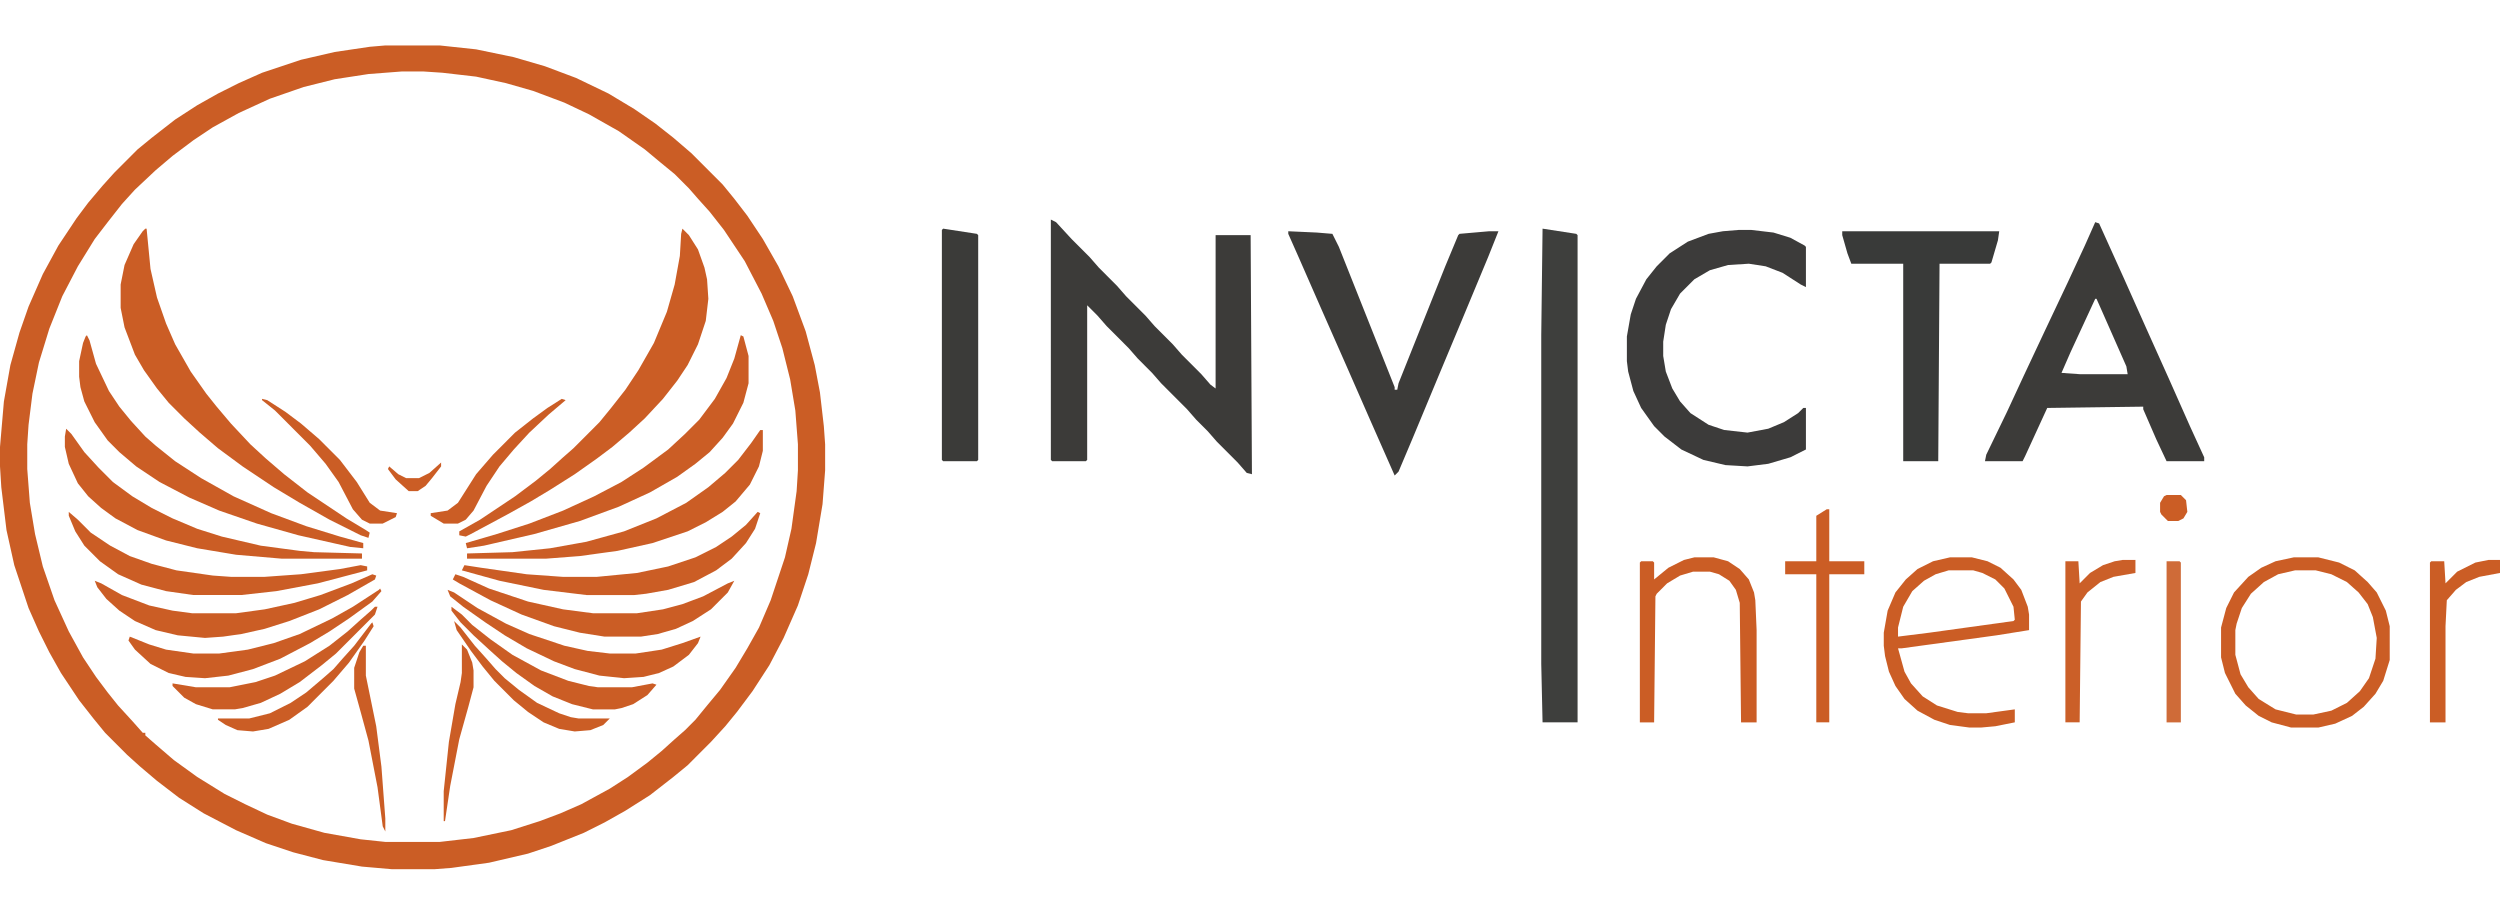 <?xml version="1.0" encoding="UTF-8" standalone="no"?>
<svg
   width="220"
   height="80"
   viewBox="0 0 220 80"
   fill="none"
   version="1.1"
   id="svg21850"
   xmlns="http://www.w3.org/2000/svg"
   xmlns:svg="http://www.w3.org/2000/svg">
  <g
     clip-path="url(#clip0_1_45)"
     id="g21843">
    <rect
       width="220"
       height="80"
       fill="white"
       id="rect21767"
       style="fill:none"
       x="0"
       y="0" />
    <path
       d="m 33.908,4 h 4.795 l 3.197,0.343 3.311,0.686 2.74,0.8 2.74,1.029 2.854,1.372 2.283,1.372 1.827,1.258 1.598,1.258 1.598,1.372 2.74,2.744 1.028,1.258 1.142,1.486 1.37,2.058 1.37,2.401 1.256,2.63 1.142,3.087 0.799,2.973 0.457,2.401 0.343,2.973 0.114,1.601 v 2.287 l -0.228,2.973 -0.571,3.43 -0.685,2.744 -0.913,2.744 -1.256,2.858 -1.256,2.401 -1.484,2.287 -1.37,1.829 -1.028,1.258 -1.256,1.372 -2.055,2.058 -1.256,1.029 -2.055,1.601 -2.169,1.372 -1.827,1.029 -1.827,0.915 -2.854,1.143 -2.055,0.686 -3.425,0.8 -3.311,0.457 -1.484,0.114 h -3.768 l -2.626,-0.229 -3.425,-0.572 -2.626,-0.686 -2.397,-0.8 -2.626,-1.143 -2.854,-1.486 -2.169,-1.372 L 13.814,68.714 12.33,67.456 11.188,66.427 9.248,64.483 8.22,63.226 6.964,61.625 5.366,59.224 4.338,57.395 3.425,55.565 2.512,53.507 1.256,49.734 0.571,46.647 0.114,42.874 0,41.045 v -1.715 l 0.343,-4.002 0.571,-3.201 0.799,-2.858 0.799,-2.287 1.256,-2.858 1.37,-2.515 1.598,-2.401 1.028,-1.372 1.256,-1.486 1.028,-1.143 2.055,-2.058 1.256,-1.029 2.055,-1.601 1.941,-1.258 1.827,-1.029 1.827,-0.915 2.055,-0.915 3.425,-1.143 2.968,-0.686 3.083,-0.457 z m 1.484,2.287 -2.968,0.229 -2.968,0.457 -2.74,0.686 -2.968,1.029 -2.74,1.258 -2.283,1.258 -1.712,1.143 -1.827,1.372 -1.484,1.258 -1.827,1.715 -1.142,1.258 -1.256,1.601 -1.142,1.486 -1.484,2.401 -1.37,2.63 -1.142,2.858 -0.913,2.973 -0.571,2.744 -0.343,2.744 -0.114,1.715 v 2.172 l 0.228,2.973 0.457,2.744 0.685,2.858 1.028,2.973 1.256,2.744 1.256,2.287 1.142,1.715 1.028,1.372 0.913,1.143 1.256,1.372 0.913,1.029 h 0.228 v 0.229 l 0.913,0.8 1.598,1.372 2.055,1.486 2.397,1.486 1.827,0.915 1.941,0.915 2.169,0.8 2.854,0.8 3.197,0.572 2.169,0.229 h 4.795 l 2.968,-0.343 3.311,-0.686 2.512,-0.8 1.827,-0.686 1.827,-0.8 2.512,-1.372 1.598,-1.029 1.712,-1.258 1.256,-1.029 1.142,-1.029 0.913,-0.8 0.913,-0.915 1.028,-1.258 1.142,-1.372 1.37,-1.944 1.028,-1.715 1.028,-1.829 1.028,-2.401 1.256,-3.773 0.571,-2.515 0.457,-3.316 0.114,-1.829 v -2.287 l -0.228,-2.973 -0.457,-2.744 -0.685,-2.744 -0.799,-2.401 -1.028,-2.401 -1.484,-2.858 -1.827,-2.744 -1.256,-1.601 -1.028,-1.143 -0.799,-0.915 -1.256,-1.258 -1.256,-1.029 L 56.741,13.147 54.458,11.546 51.832,10.06 49.663,9.031 46.923,8.002 44.525,7.316 41.899,6.744 38.931,6.401 37.218,6.287 Z"
       fill="#cb5d25"
       id="path21769" />
    <path
       d="m 92.475,19.321 0.457,0.229 1.37,1.486 1.598,1.601 0.799,0.915 1.598,1.601 0.799,0.915 1.713,1.715 0.799,0.915 1.598,1.601 0.799,0.915 1.713,1.715 0.799,0.915 0.457,0.343 V 20.693 h 3.082 l 0.114,21.038 -0.456,-0.114 -0.8,-0.915 -1.826,-1.829 -0.799,-0.915 -1.028,-1.029 -0.799,-0.915 -2.283,-2.287 -0.8,-0.915 -1.255,-1.258 -0.8,-0.915 -1.941,-1.944 -0.799,-0.915 -0.913,-0.915 v 13.606 l -0.114,0.114 h -2.968 l -0.114,-0.114 z"
       fill="#3c3b39"
       id="path21771" />
    <path
       d="m 135.745,20.121 2.968,0.457 0.114,0.114 v 42.876 h -3.082 L 135.63,58.424 V 29.497 Z"
       fill="#3e3f3d"
       id="path21773" />
    <path
       d="m 184.38,19.55 0.342,0.114 2.17,4.802 1.94,4.345 2.055,4.574 1.827,4.116 1.256,2.744 v 0.343 h -3.311 l -0.913,-1.944 -1.142,-2.63 v -0.229 l -8.448,0.114 -1.941,4.23 -0.228,0.457 h -3.311 l 0.114,-0.572 1.826,-3.773 1.485,-3.201 1.826,-3.887 2.055,-4.345 1.485,-3.201 z m 0,6.746 -2.169,4.688 -0.799,1.829 1.598,0.114 h 4.224 l -0.114,-0.686 -2.169,-4.916 -0.457,-1.029 z"
       fill="#3c3b39"
       id="path21775" />
    <path
       d="m 113.368,20.35 2.512,0.114 1.37,0.114 0.57,1.143 4.91,12.348 v 0.229 h 0.228 l 0.114,-0.572 4.11,-10.29 1.142,-2.744 0.114,-0.114 2.626,-0.229 h 0.799 l -0.913,2.287 -2.284,5.488 -2.055,4.917 -2.283,5.488 -1.256,2.973 -0.342,0.343 -2.17,-4.916 -2.055,-4.688 -2.169,-4.916 -2.055,-4.688 -0.913,-2.058 z"
       fill="#3c3b39"
       id="path21777" />
    <path
       d="m 152.984,20.236 h 1.142 l 1.94,0.229 1.485,0.457 1.255,0.686 0.115,0.114 v 3.544 l -0.457,-0.229 -1.598,-1.029 -1.485,-0.572 -1.484,-0.229 -1.826,0.114 -1.599,0.457 -1.37,0.8 -1.256,1.258 -0.799,1.372 -0.456,1.372 -0.229,1.486 v 1.258 l 0.229,1.372 0.57,1.486 0.685,1.143 0.914,1.029 1.598,1.029 1.37,0.457 2.055,0.229 1.827,-0.343 1.37,-0.572 1.256,-0.8 0.456,-0.457 h 0.229 v 3.659 l -1.37,0.686 -1.941,0.572 -1.827,0.229 -1.941,-0.114 -1.941,-0.457 -1.94,-0.915 -1.485,-1.143 -0.913,-0.915 -1.142,-1.601 -0.685,-1.486 -0.456,-1.715 -0.114,-0.915 v -2.172 l 0.342,-1.944 0.457,-1.372 0.913,-1.715 0.913,-1.143 1.142,-1.143 1.598,-1.029 1.827,-0.686 1.256,-0.229 z"
       fill="#3c3b3a"
       id="path21779" />
    <path
       d="m 162.117,20.35 h 13.815 l -0.115,0.8 -0.57,1.944 -0.115,0.114 h -4.452 l -0.114,17.379 h -3.083 v -17.379 h -4.567 l -0.342,-0.915 -0.457,-1.601 z"
       fill="#393a39"
       id="path21781" />
    <path
       d="m 60.052,20.121 0.571,0.572 0.799,1.258 0.571,1.601 0.228,1.029 0.114,1.715 -0.228,1.944 -0.685,2.058 -0.913,1.829 -0.913,1.372 -1.256,1.601 -1.598,1.715 -1.37,1.258 -1.484,1.258 -1.37,1.029 -1.941,1.372 -2.169,1.372 -1.712,1.029 -2.055,1.143 -3.197,1.715 -0.457,0.229 -0.571,-0.114 v -0.343 l 1.827,-1.029 3.083,-2.058 1.827,-1.372 1.256,-1.029 1.142,-1.029 0.913,-0.8 2.283,-2.287 1.028,-1.258 1.256,-1.601 1.142,-1.715 1.37,-2.401 1.142,-2.744 0.685,-2.401 0.457,-2.515 0.114,-1.944 z"
       fill="#cb5d25"
       id="path21783" />
    <path
       d="m 12.787,20.121 h 0.114 l 0.343,3.544 0.571,2.515 0.799,2.287 0.799,1.829 1.37,2.401 1.37,1.944 0.913,1.143 1.256,1.486 1.712,1.829 1.37,1.258 1.598,1.372 2.055,1.601 3.425,2.287 1.712,1.029 0.343,0.229 -0.114,0.457 -0.685,-0.229 -2.74,-1.372 -2.626,-1.486 -2.283,-1.372 -2.74,-1.829 -2.169,-1.601 -1.598,-1.372 -1.37,-1.258 -1.37,-1.372 -1.028,-1.258 -1.142,-1.601 -0.799,-1.372 -0.913,-2.401 -0.343,-1.715 v -2.058 l 0.343,-1.715 0.799,-1.829 0.799,-1.143 z"
       fill="#cb5d25"
       id="path21785" />
    <path
       d="m 82.999,20.121 2.968,0.457 0.114,0.114 v 19.78 l -0.114,0.114 H 82.999 L 82.885,40.473 V 20.236 Z"
       fill="#3b3b39"
       id="path21787" />
    <path
       d="m 7.649,29.497 0.228,0.457 0.571,2.058 1.142,2.401 0.913,1.372 1.028,1.258 1.256,1.372 0.913,0.8 1.712,1.372 2.283,1.486 2.854,1.601 3.311,1.486 3.083,1.143 2.968,0.915 2.055,0.572 v 0.457 l -1.142,-0.114 -4.567,-1.029 -3.653,-1.029 -3.311,-1.143 -2.626,-1.143 -2.626,-1.372 -2.055,-1.372 L 10.503,39.787 9.476,38.758 8.334,37.157 7.421,35.328 7.078,34.07 6.964,33.156 v -1.372 l 0.343,-1.601 0.228,-0.572 z"
       fill="#cb5d25"
       id="path21789" />
    <path
       d="m 201.847,49.048 h 2.17 l 1.826,0.457 1.37,0.686 1.142,1.029 0.799,0.915 0.799,1.601 0.343,1.372 v 2.973 l -0.571,1.829 -0.685,1.143 -1.028,1.143 -1.027,0.8 -1.484,0.686 -1.484,0.343 h -2.398 l -1.712,-0.457 -1.142,-0.572 -1.142,-0.915 -0.913,-1.029 -0.913,-1.829 -0.343,-1.372 v -2.63 l 0.457,-1.715 0.685,-1.372 1.256,-1.372 1.141,-0.8 1.256,-0.572 z m 0.115,1.143 -1.485,0.343 -1.255,0.686 -1.142,1.029 -0.799,1.258 -0.457,1.372 -0.114,0.572 v 2.172 l 0.457,1.715 0.685,1.143 0.913,1.029 1.484,0.915 1.827,0.457 h 1.484 l 1.598,-0.343 1.37,-0.686 1.142,-1.029 0.799,-1.143 0.571,-1.715 0.114,-1.829 -0.342,-1.829 -0.457,-1.143 -0.799,-1.029 -1.028,-0.915 -1.37,-0.686 -1.37,-0.343 z"
       fill="#cb5d25"
       id="path21791" />
    <path
       d="m 65.189,29.497 0.228,0.114 0.457,1.715 v 2.401 l -0.457,1.715 -0.913,1.829 -0.913,1.258 -1.142,1.258 -1.256,1.029 -1.598,1.143 -2.397,1.372 -2.74,1.258 -3.425,1.258 -3.996,1.143 -4.452,1.029 -1.484,0.229 -0.114,-0.457 2.74,-0.8 2.854,-0.915 2.968,-1.143 2.74,-1.258 2.397,-1.258 1.941,-1.258 2.169,-1.601 1.484,-1.372 1.256,-1.258 1.37,-1.829 1.028,-1.829 0.685,-1.715 z"
       fill="#cb5d25"
       id="path21793" />
    <path
       d="m 171.593,49.048 h 1.941 l 1.37,0.343 1.142,0.572 1.141,1.029 0.685,0.915 0.571,1.486 0.114,0.686 v 1.372 l -2.854,0.457 -8.334,1.143 h -0.343 l 0.571,2.058 0.571,1.029 1.028,1.143 1.255,0.8 1.827,0.572 0.913,0.114 h 1.599 l 2.512,-0.343 v 1.143 l -1.713,0.343 -1.256,0.114 h -1.027 l -1.713,-0.229 -1.37,-0.457 -1.484,-0.8 -1.142,-1.029 -0.799,-1.143 -0.571,-1.258 -0.342,-1.372 -0.114,-0.915 v -1.143 l 0.342,-1.944 0.685,-1.601 0.913,-1.143 1.028,-0.915 1.37,-0.686 z m -0.114,1.143 -1.142,0.343 -1.027,0.572 -1.028,0.915 -0.799,1.372 -0.457,1.829 v 0.8 l 2.74,-0.343 7.421,-1.029 0.115,-0.114 -0.115,-1.143 -0.799,-1.601 -0.799,-0.8 -1.142,-0.572 -0.799,-0.229 z"
       fill="#cb5d25"
       id="path21795" />
    <path
       d="m 149.102,49.048 h 1.713 l 1.256,0.343 1.027,0.686 0.799,0.915 0.457,1.143 0.114,0.686 0.114,2.63 v 8.118 h -1.37 l -0.114,-10.519 -0.342,-1.143 -0.571,-0.8 -0.914,-0.572 -0.799,-0.229 h -1.484 l -1.142,0.343 -1.141,0.686 -0.914,0.915 -0.114,0.229 -0.114,11.091 h -1.256 V 49.505 l 0.114,-0.114 h 1.028 l 0.114,0.114 v 1.486 l 1.256,-1.029 1.37,-0.686 z"
       fill="#cb5d25"
       id="path21797" />
    <path
       d="m 5.823,37.729 0.457,0.457 1.142,1.601 1.256,1.372 1.256,1.258 1.713,1.258 1.712,1.029 1.827,0.915 2.169,0.915 2.169,0.686 3.425,0.8 3.425,0.457 1.256,0.114 4.224,0.114 v 0.457 h -7.078 l -3.996,-0.343 -3.425,-0.572 -2.74,-0.686 L 12.102,46.647 10.161,45.618 8.905,44.703 7.763,43.674 6.85,42.531 6.051,40.816 5.708,39.33 v -0.915 z"
       fill="#cb5d25"
       id="path21799" />
    <path
       d="m 66.902,37.843 h 0.228 v 1.829 l -0.343,1.372 -0.799,1.601 -1.256,1.486 -1.142,0.915 -1.484,0.915 -1.598,0.8 -3.083,1.029 -3.083,0.686 -3.311,0.457 -2.968,0.229 h -6.964 v -0.457 l 3.996,-0.114 3.311,-0.343 3.197,-0.572 3.311,-0.915 2.854,-1.143 2.626,-1.372 1.941,-1.372 1.484,-1.258 1.142,-1.143 1.142,-1.486 z"
       fill="#cb5d25"
       id="path21801" />
    <path
       d="m 66.674,45.046 0.228,0.114 -0.457,1.372 -0.799,1.258 -1.256,1.372 -1.37,1.029 -1.941,1.029 -2.283,0.686 -1.941,0.343 -1.028,0.114 h -4.224 l -3.768,-0.457 -3.882,-0.8 -3.311,-0.915 0.228,-0.457 1.484,0.229 3.996,0.572 3.197,0.229 h 2.968 l 3.539,-0.343 2.74,-0.572 2.397,-0.8 1.827,-0.915 1.37,-0.915 1.256,-1.029 z"
       fill="#cb5d25"
       id="path21803" />
    <path
       d="m 6.051,45.046 0.799,0.686 1.142,1.143 1.713,1.143 1.713,0.915 1.941,0.686 2.169,0.572 3.197,0.457 1.598,0.114 h 2.968 l 3.197,-0.229 3.425,-0.457 1.827,-0.343 0.571,0.114 v 0.343 l -4.338,1.143 -3.653,0.686 -3.083,0.343 h -4.224 l -2.397,-0.343 -2.169,-0.572 -2.055,-0.915 -1.598,-1.143 -1.37,-1.372 -0.799,-1.258 -0.571,-1.372 z"
       fill="#cb5d25"
       id="path21805" />
    <path
       d="m 32.766,50.535 0.343,0.114 -0.114,0.343 -2.397,1.372 -2.512,1.258 -2.626,1.029 -2.169,0.686 -2.055,0.457 -1.598,0.229 -1.598,0.114 -2.397,-0.229 -1.941,-0.457 -1.827,-0.8 -1.37,-0.915 -1.142,-1.029 -0.799,-1.029 -0.228,-0.572 0.571,0.229 1.827,1.029 2.397,0.915 2.055,0.457 1.712,0.229 h 3.882 l 2.512,-0.343 2.626,-0.572 2.283,-0.686 2.74,-1.029 z"
       fill="#cb5d25"
       id="path21807" />
    <path
       d="m 40.073,50.535 0.685,0.229 2.283,1.029 3.425,1.143 3.083,0.686 2.626,0.343 h 3.882 l 2.283,-0.343 1.712,-0.457 1.827,-0.686 2.169,-1.143 0.571,-0.229 -0.571,1.029 -1.484,1.486 -1.598,1.029 -1.484,0.686 -1.598,0.457 -1.484,0.229 h -3.197 l -2.169,-0.343 -2.283,-0.572 -2.854,-1.029 -2.74,-1.258 -2.74,-1.486 -0.571,-0.343 z"
       fill="#cb5d25"
       id="path21809" />
    <path
       d="m 39.388,51.907 0.571,0.229 2.055,1.372 2.512,1.372 2.055,0.915 3.083,1.029 2.055,0.457 1.941,0.229 h 2.283 l 2.283,-0.343 1.827,-0.572 1.598,-0.572 -0.228,0.572 -0.799,1.029 -1.37,1.029 -1.256,0.572 -1.37,0.343 -1.712,0.114 -2.169,-0.229 -2.169,-0.572 -1.827,-0.686 -2.397,-1.143 -1.941,-1.143 -1.712,-1.143 -1.941,-1.372 -1.142,-0.915 z"
       fill="#cb5d25"
       id="path21811" />
    <path
       d="m 33.451,51.792 0.114,0.229 -0.799,0.915 -2.055,1.486 -1.712,1.143 -1.712,1.029 -2.626,1.372 -2.397,0.915 -2.169,0.572 -2.055,0.229 -1.712,-0.114 -1.484,-0.343 -1.598,-0.8 -1.37,-1.258 -0.571,-0.8 0.114,-0.343 1.712,0.686 1.484,0.457 2.397,0.343 h 2.283 l 2.512,-0.343 2.283,-0.572 2.283,-0.8 2.854,-1.372 1.827,-1.029 2.283,-1.486 z"
       fill="#cb5d25"
       id="path21813" />
    <path
       d="m 160.747,44.818 h 0.229 v 4.573 h 3.082 v 1.143 h -3.082 v 13.034 h -1.142 V 50.534 h -2.74 v -1.143 h 2.74 v -4.002 z"
       fill="#cb5d25"
       id="path21815" />
    <path
       d="M 218.972,49.277 H 220 v 1.143 l -1.827,0.343 -1.141,0.457 -0.914,0.686 -0.799,0.915 -0.114,2.287 v 8.461 h -1.37 V 49.505 l 0.114,-0.114 h 1.142 l 0.114,1.944 1.027,-1.029 1.599,-0.8 z"
       fill="#cb5d25"
       id="path21817" />
    <path
       d="m 39.73,53.393 0.913,0.686 0.913,0.915 1.598,1.258 1.941,1.372 2.512,1.372 2.397,0.915 1.827,0.457 0.799,0.114 h 2.968 l 1.827,-0.343 0.343,0.114 -0.799,0.915 -1.256,0.8 -1.028,0.343 -0.571,0.114 h -1.941 l -1.827,-0.457 -1.712,-0.686 -1.598,-0.915 -1.598,-1.143 -1.256,-1.029 -1.142,-1.029 -1.37,-1.258 -1.142,-1.143 -0.799,-1.029 z"
       fill="#cb5d25"
       id="path21819" />
    <path
       d="m 32.994,53.393 h 0.228 l -0.228,0.686 -3.425,3.43 -1.256,1.029 -1.941,1.486 -1.712,1.029 -1.712,0.8 -1.598,0.457 -0.685,0.114 h -1.941 l -1.484,-0.457 -1.028,-0.572 -1.028,-1.029 v -0.229 l 2.055,0.343 h 2.968 l 2.283,-0.457 1.712,-0.572 2.626,-1.258 2.169,-1.372 1.598,-1.258 1.142,-1.029 0.913,-0.8 z"
       fill="#cb5d25"
       id="path21821" />
    <path
       d="m 186.777,49.277 h 1.142 v 1.143 l -1.941,0.343 -1.141,0.457 -1.142,0.915 -0.571,0.8 -0.114,10.633 h -1.256 V 49.391 h 1.142 l 0.114,1.944 0.913,-0.915 1.142,-0.686 1.027,-0.343 z"
       fill="#cb5f28"
       id="path21823" />
    <path
       d="m 190.659,49.391 h 1.142 l 0.114,0.114 v 14.063 h -1.256 z"
       fill="#cf6b38"
       id="path21825" />
    <path
       d="m 23.062,35.099 0.457,0.114 1.598,1.029 1.37,1.029 1.598,1.372 1.827,1.829 1.484,1.944 1.142,1.829 0.913,0.686 1.484,0.229 -0.114,0.343 -1.142,0.572 h -1.142 l -0.685,-0.343 -0.799,-0.915 -1.256,-2.401 -1.142,-1.601 -1.37,-1.601 -3.083,-3.087 -1.142,-0.915 z"
       fill="#cb5d25"
       id="path21827" />
    <path
       d="m 49.434,35.099 0.343,0.114 -1.484,1.258 -1.712,1.601 -1.37,1.486 -1.256,1.486 -1.142,1.715 -1.142,2.172 -0.685,0.8 -0.685,0.343 h -1.256 l -1.142,-0.686 v -0.229 l 1.484,-0.229 0.913,-0.686 1.598,-2.515 1.484,-1.715 1.941,-1.944 1.598,-1.258 1.256,-0.915 z"
       fill="#cb5d25"
       id="path21829" />
    <path
       d="m 39.959,54.651 0.571,0.572 1.256,1.601 1.028,1.143 0.799,0.915 0.799,0.8 1.256,1.029 1.598,1.143 1.941,0.915 1.028,0.343 0.685,0.114 h 2.74 l -0.571,0.572 -1.142,0.457 -1.37,0.114 -1.37,-0.229 -1.37,-0.572 -1.37,-0.915 -1.256,-1.029 -1.712,-1.715 -1.028,-1.258 -1.028,-1.372 -1.256,-1.829 z"
       fill="#cb5d25"
       id="path21831" />
    <path
       d="m 32.766,54.765 0.114,0.343 -0.799,1.258 -1.37,1.944 -1.37,1.601 -2.283,2.287 -1.598,1.143 -1.827,0.8 -1.37,0.229 -1.37,-0.114 -1.028,-0.457 -0.685,-0.457 v -0.114 h 2.74 l 1.827,-0.457 1.827,-0.915 1.37,-0.915 1.484,-1.258 0.913,-0.8 0.799,-0.915 1.028,-1.143 1.484,-1.944 z"
       fill="#cb5d25"
       id="path21833" />
    <path
       d="m 31.967,56.823 h 0.228 v 2.63 l 0.913,4.459 0.457,3.544 0.343,4.573 v 1.143 l -0.228,-0.457 -0.457,-3.43 -0.799,-4.116 -0.685,-2.515 -0.571,-2.058 v -1.829 l 0.457,-1.372 z"
       fill="#cb5d25"
       id="path21835" />
    <path
       d="m 40.644,56.709 0.457,0.457 0.457,1.143 0.114,0.686 v 1.486 l -0.457,1.715 -0.799,2.858 -0.799,4.116 -0.457,3.087 h -0.114 v -2.63 l 0.457,-4.345 0.571,-3.316 0.457,-1.944 0.114,-0.8 z"
       fill="#cb5d25"
       id="path21837" />
    <path
       d="m 190.659,43.56 h 1.256 l 0.457,0.457 0.114,1.029 -0.343,0.572 -0.456,0.229 h -0.914 l -0.571,-0.572 -0.114,-0.229 V 44.246 l 0.343,-0.572 z"
       fill="#cb5d25"
       id="path21839" />
    <path
       d="m 38.817,40.702 v 0.343 l -0.799,1.029 -0.571,0.686 -0.685,0.457 h -0.799 l -1.142,-1.029 -0.685,-0.915 0.114,-0.229 0.799,0.686 0.685,0.343 h 1.142 l 0.913,-0.457 z"
       fill="#cb5d25"
       id="path21841" />
  </g>
  <defs
     id="defs21848">
    <clipPath
       id="clip0_1_45">
      <rect
         width="220"
         height="80"
         fill="#ffffff"
         id="rect21845"
         x="0"
         y="0" />
    </clipPath>
  </defs>
</svg>
